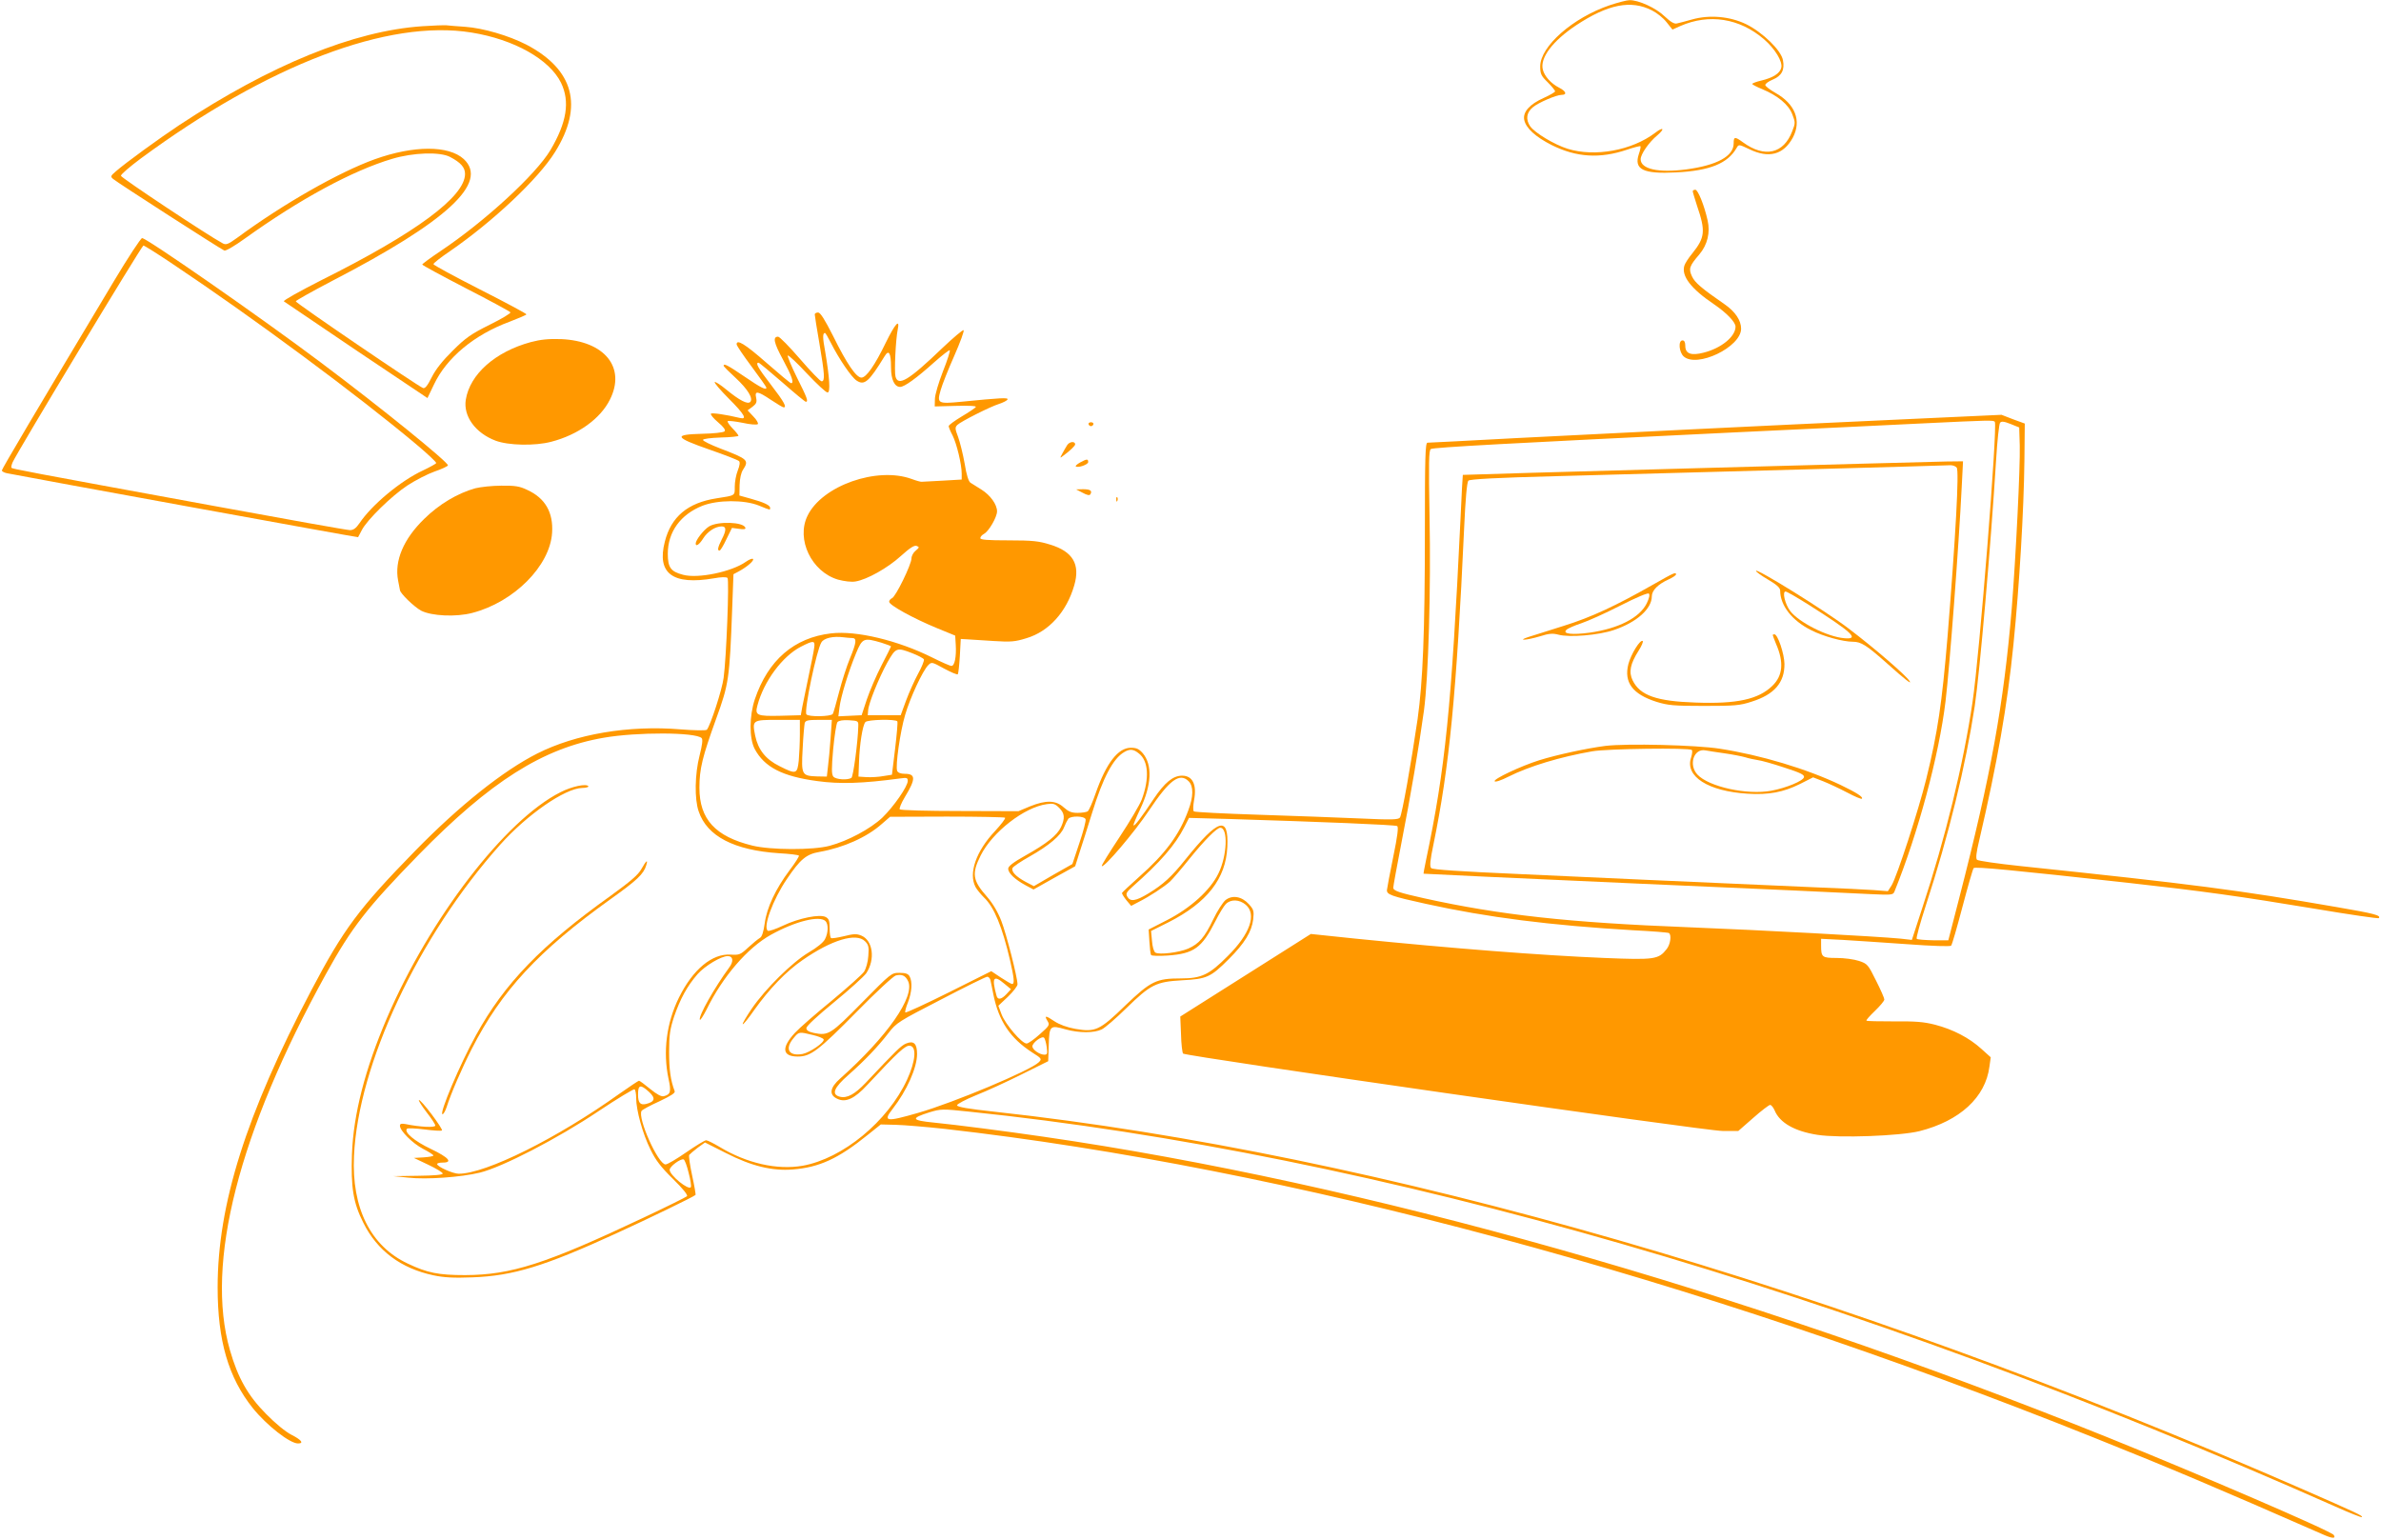 <?xml version="1.0" standalone="no"?>
<!DOCTYPE svg PUBLIC "-//W3C//DTD SVG 20010904//EN"
 "http://www.w3.org/TR/2001/REC-SVG-20010904/DTD/svg10.dtd">
<svg version="1.0" xmlns="http://www.w3.org/2000/svg"
 width="1280pt" height="828pt" viewBox="0 0 1280 828"
 preserveAspectRatio="xMidYMid meet">
<g transform="translate(0,828) scale(0.1,-0.1)"
fill="#ff9800" stroke="none">
<path d="M8654 8252 c-198 -67 -374 -221 -374 -329 0 -40 5 -51 40 -85 22 -22
40 -44 40 -49 0 -4 -27 -20 -60 -35 -77 -34 -114 -76 -106 -118 9 -45 61 -92
148 -136 133 -66 258 -74 404 -25 38 13 71 21 73 19 2 -2 -1 -21 -9 -43 -27
-82 23 -107 199 -98 183 9 279 48 327 132 11 20 13 19 68 -7 105 -51 184 -30
234 62 48 91 13 181 -94 241 -30 17 -54 36 -54 42 0 7 18 20 40 29 48 20 65
52 55 104 -9 53 -109 150 -198 194 -87 42 -197 52 -292 25 -33 -9 -69 -19 -80
-21 -14 -4 -34 8 -66 38 -46 45 -142 89 -190 87 -13 0 -60 -12 -105 -27z m227
-28 c26 -13 61 -41 78 -63 l32 -40 42 19 c155 68 319 42 450 -71 59 -51 101
-120 93 -153 -7 -30 -44 -54 -107 -69 -27 -6 -49 -15 -49 -18 0 -4 24 -16 53
-28 84 -35 142 -83 162 -135 17 -44 17 -48 0 -91 -46 -122 -149 -145 -265 -60
-44 32 -50 31 -50 -6 0 -69 -90 -118 -257 -140 -148 -19 -243 2 -243 55 0 27
44 91 90 129 42 36 32 47 -12 13 -125 -95 -324 -131 -470 -86 -71 22 -176 85
-202 121 -25 37 -20 74 14 102 29 25 127 67 155 67 31 0 24 20 -14 39 -43 22
-78 61 -87 97 -16 63 53 154 179 238 171 113 295 138 408 80z"/>
<path d="M2270 8139 c-368 -25 -814 -207 -1307 -532 -107 -71 -286 -201 -340
-248 -29 -25 -30 -28 -15 -41 23 -20 580 -378 598 -385 8 -3 57 26 111 65 297
213 579 365 791 428 113 34 258 39 312 10 57 -30 80 -56 80 -91 0 -122 -263
-317 -774 -572 -114 -58 -204 -108 -200 -113 5 -4 181 -123 390 -264 l382
-256 35 73 c68 144 217 268 408 338 49 19 89 36 89 39 0 4 -112 64 -250 134
-137 70 -250 131 -250 136 0 5 39 36 88 69 231 159 476 389 566 534 154 247
101 443 -154 577 -96 49 -232 89 -330 96 -41 3 -86 6 -100 8 -14 1 -72 -1
-130 -5z m265 -34 c229 -37 419 -144 481 -270 49 -101 31 -213 -57 -362 -79
-132 -352 -383 -591 -543 -54 -36 -97 -68 -98 -72 0 -4 106 -61 235 -128 129
-66 237 -125 239 -129 3 -5 -47 -35 -112 -67 -100 -50 -129 -70 -198 -139 -55
-54 -92 -101 -113 -143 -23 -46 -36 -62 -47 -58 -29 11 -684 457 -684 466 0 4
87 53 194 109 620 321 845 529 709 656 -81 74 -268 74 -478 -1 -192 -69 -494
-241 -738 -421 -51 -37 -62 -41 -80 -31 -79 42 -547 353 -547 363 0 8 48 49
107 93 684 504 1330 750 1778 677z"/>
<path d="M9100 7252 c0 -5 11 -40 23 -78 47 -137 43 -171 -26 -257 -19 -23
-38 -52 -42 -65 -17 -56 35 -124 161 -209 66 -45 114 -95 114 -119 0 -53 -76
-116 -172 -140 -66 -17 -98 -6 -98 36 0 20 -5 30 -15 30 -24 0 -19 -63 6 -86
71 -64 309 50 309 149 0 44 -31 91 -87 130 -127 88 -161 117 -177 151 -19 41
-15 55 40 119 43 51 59 117 44 182 -18 81 -52 165 -66 165 -8 0 -14 -4 -14 -8z"/>
<path d="M612 6768 c-417 -696 -602 -1009 -602 -1017 0 -5 12 -12 27 -15 115
-23 1886 -346 1888 -344 1 2 10 19 20 38 28 55 160 184 245 240 43 28 109 62
146 75 38 13 70 28 72 33 5 15 -364 314 -683 553 -318 239 -936 669 -961 669
-7 0 -76 -105 -152 -232z m319 91 c427 -285 990 -702 1306 -967 62 -52 111
-98 108 -102 -3 -4 -35 -22 -71 -39 -121 -56 -275 -185 -341 -283 -19 -28 -33
-38 -52 -38 -14 0 -345 59 -736 131 -1015 186 -1077 198 -1083 204 -3 3 0 16
6 30 28 61 694 1165 703 1165 5 0 77 -45 160 -101z"/>
<path d="M4380 6590 c0 -6 11 -76 25 -156 28 -164 31 -204 12 -204 -7 0 -59
54 -116 120 -57 66 -110 120 -118 120 -30 0 -23 -33 26 -123 48 -89 61 -127
44 -127 -5 0 -64 50 -133 110 -115 101 -160 128 -160 99 0 -7 36 -60 80 -119
44 -59 80 -110 80 -114 0 -15 -28 -2 -117 59 -91 62 -113 73 -113 59 0 -4 29
-33 64 -65 66 -61 97 -112 79 -130 -14 -14 -57 8 -129 67 -30 25 -58 43 -62
40 -3 -4 31 -44 76 -89 84 -84 101 -114 60 -104 -75 18 -150 29 -156 23 -4 -4
13 -25 38 -46 31 -26 42 -42 35 -49 -6 -6 -60 -12 -120 -13 -157 -4 -150 -19
39 -85 81 -28 153 -56 159 -62 6 -6 4 -23 -7 -51 -9 -22 -16 -61 -16 -86 0
-50 5 -47 -98 -63 -155 -24 -244 -99 -278 -233 -44 -171 42 -235 264 -197 37
7 67 8 73 2 10 -10 -6 -430 -21 -538 -8 -62 -71 -256 -90 -278 -4 -5 -68 -4
-142 2 -279 23 -562 -25 -770 -130 -182 -92 -418 -279 -658 -525 -299 -306
-383 -418 -557 -749 -350 -666 -503 -1150 -503 -1596 0 -287 58 -485 189 -649
75 -93 199 -190 243 -190 33 0 19 19 -34 46 -32 16 -87 61 -138 113 -97 98
-151 193 -194 343 -134 465 47 1172 517 2023 138 250 220 355 497 639 386 395
669 574 996 630 178 31 494 30 526 -2 7 -7 3 -38 -11 -93 -26 -101 -28 -235
-5 -301 45 -134 191 -209 432 -225 56 -3 105 -9 107 -13 2 -3 -20 -39 -50 -78
-75 -100 -123 -202 -134 -286 -7 -49 -15 -73 -27 -79 -10 -6 -38 -29 -62 -51
-41 -38 -48 -41 -93 -38 -100 7 -204 -79 -279 -231 -67 -135 -87 -291 -56
-437 15 -68 11 -84 -25 -93 -13 -4 -37 9 -74 39 -29 24 -56 44 -60 44 -3 0
-51 -32 -105 -70 -334 -239 -718 -430 -864 -430 -31 0 -116 38 -116 52 0 5 14
8 30 8 56 0 33 27 -63 73 -89 42 -147 91 -129 109 4 4 47 2 95 -4 48 -6 89 -9
93 -5 3 3 -22 42 -56 87 -34 45 -64 79 -68 76 -3 -3 16 -32 41 -65 26 -33 47
-65 47 -72 0 -12 -83 -8 -160 8 -22 4 -30 2 -30 -9 0 -27 68 -95 124 -124 31
-16 56 -32 56 -36 0 -4 -24 -8 -52 -10 l-53 -3 78 -37 c42 -20 77 -41 77 -47
0 -7 -46 -11 -132 -12 l-133 -2 80 -8 c97 -11 282 2 385 27 119 29 418 183
637 330 102 68 190 121 194 118 5 -3 9 -24 9 -48 0 -64 35 -192 77 -276 28
-58 56 -94 121 -158 54 -53 81 -87 75 -93 -5 -5 -110 -57 -233 -115 -527 -249
-712 -308 -960 -309 -143 0 -203 12 -308 62 -200 94 -302 299 -289 578 22 492
345 1180 786 1674 145 162 347 302 440 305 21 0 37 5 34 9 -10 16 -90 -1 -150
-32 -298 -150 -702 -677 -933 -1214 -118 -276 -180 -517 -188 -732 -6 -180 7
-261 61 -368 74 -150 202 -246 377 -283 56 -12 109 -15 210 -11 219 8 388 60
770 235 167 76 419 198 429 208 2 2 -6 49 -18 104 -12 55 -19 105 -16 111 4 5
25 23 46 39 l39 28 113 -57 c137 -70 248 -97 359 -88 142 11 245 58 403 186
l70 56 80 -2 c44 -1 163 -11 265 -22 1837 -209 4017 -794 6175 -1659 415 -166
658 -269 1228 -519 55 -25 76 -26 63 -5 -12 20 -710 321 -1221 527 -1973 794
-3985 1363 -5715 1614 -206 30 -469 64 -590 76 -121 12 -126 23 -24 55 63 19
70 19 212 4 2183 -226 4732 -963 7346 -2123 76 -34 141 -60 143 -57 7 7 -26
22 -332 156 -2486 1085 -4957 1798 -7015 2023 -147 16 -205 26 -205 35 0 7 46
31 102 54 56 22 167 73 245 112 l143 71 3 88 c3 104 7 107 91 83 73 -20 153
-20 194 0 18 9 77 60 132 114 131 128 160 142 300 150 133 7 153 16 251 114
85 85 123 147 131 213 5 45 3 53 -23 82 -38 42 -89 51 -126 22 -14 -12 -44
-58 -66 -104 -46 -96 -76 -131 -135 -157 -50 -21 -156 -34 -176 -21 -8 5 -16
32 -18 63 l-5 53 94 47 c207 105 309 235 316 406 8 169 -48 152 -225 -68 -74
-93 -120 -135 -199 -183 -69 -42 -98 -46 -114 -17 -9 16 -4 24 27 52 149 131
231 225 280 322 l25 49 221 -6 c485 -15 888 -31 898 -38 8 -4 2 -54 -21 -165
-18 -88 -33 -168 -34 -179 -1 -24 22 -33 209 -74 331 -73 671 -116 1114 -142
102 -5 188 -12 193 -15 15 -10 8 -61 -12 -86 -44 -56 -64 -59 -336 -48 -339
14 -813 51 -1338 104 l-239 25 -351 -222 -351 -222 4 -95 c1 -52 7 -99 11
-104 15 -15 2807 -416 2900 -416 l85 0 80 70 c44 39 85 70 91 70 6 0 17 -13
24 -29 27 -67 108 -113 231 -132 117 -18 443 -6 548 20 217 55 355 182 376
347 l7 50 -50 45 c-66 60 -153 105 -249 130 -62 16 -107 19 -221 18 -79 0
-146 1 -148 4 -3 3 18 26 45 52 28 27 51 54 51 62 0 7 -20 53 -45 102 -42 85
-46 90 -91 105 -27 9 -80 16 -120 16 -79 0 -84 4 -84 67 l0 36 118 -6 c64 -4
220 -14 345 -23 135 -10 231 -13 236 -8 5 5 32 99 61 209 29 110 56 204 60
208 8 9 213 -11 830 -79 404 -45 598 -72 1008 -140 184 -31 336 -53 340 -50
14 15 -25 25 -223 59 -530 92 -778 124 -1703 221 -123 13 -228 28 -234 34 -7
7 -4 39 12 104 98 421 151 724 184 1053 32 318 56 723 59 989 l2 199 -63 23
-62 24 -543 -25 c-808 -37 -1535 -73 -2061 -100 -258 -14 -475 -25 -482 -25
-12 0 -14 -82 -14 -477 0 -544 -11 -807 -39 -1008 -35 -240 -84 -515 -95 -530
-9 -12 -43 -13 -216 -5 -113 5 -358 14 -545 20 -187 6 -343 14 -347 18 -5 5
-4 31 1 59 16 84 -7 133 -64 133 -49 0 -94 -37 -153 -125 -67 -101 -103 -148
-108 -142 -3 2 14 42 36 88 61 129 66 236 14 299 -21 24 -34 30 -65 30 -68 0
-132 -82 -189 -245 -17 -49 -36 -93 -43 -97 -7 -4 -31 -8 -54 -8 -33 0 -49 7
-75 30 -42 38 -94 40 -181 5 l-62 -26 -315 1 c-173 0 -318 4 -323 9 -4 4 8 34
28 67 59 97 58 124 -1 124 -22 0 -37 6 -41 16 -10 26 16 210 43 301 26 90 94
237 124 267 18 18 20 18 85 -18 37 -20 70 -34 74 -31 3 4 8 48 11 98 l5 92 35
-2 c19 -1 83 -5 141 -9 93 -6 116 -4 177 15 121 36 216 142 257 284 33 113 -7
182 -129 219 -60 19 -94 23 -224 23 -112 0 -152 3 -152 12 0 7 9 17 20 23 26
14 70 90 70 121 0 37 -36 87 -84 117 -24 15 -51 32 -59 37 -10 6 -22 44 -31
102 -9 51 -25 115 -35 143 -17 45 -18 52 -4 66 19 18 174 97 225 113 21 7 41
17 44 23 7 12 -37 9 -250 -12 -124 -12 -130 -9 -109 63 8 29 41 112 73 184 32
73 55 135 50 138 -4 3 -56 -41 -115 -97 -180 -173 -237 -207 -251 -152 -7 29
1 198 12 252 13 62 -14 32 -64 -70 -59 -122 -105 -188 -131 -188 -28 0 -79 75
-152 223 -46 91 -69 127 -81 127 -10 0 -18 -5 -18 -10z m86 -152 c44 -87 111
-186 139 -204 42 -28 66 -7 150 130 23 39 35 20 35 -59 0 -66 19 -105 49 -105
23 0 87 46 184 133 43 38 80 67 83 64 3 -3 -13 -54 -37 -114 -23 -59 -43 -126
-43 -148 l-1 -40 114 3 c70 2 111 0 107 -6 -3 -5 -37 -28 -76 -51 -38 -23 -70
-46 -70 -52 0 -5 9 -28 21 -50 22 -44 49 -155 49 -206 l0 -31 -102 -6 c-57 -3
-107 -6 -113 -6 -5 -1 -30 6 -54 15 -186 68 -482 -36 -560 -198 -62 -127 22
-301 164 -343 34 -9 72 -14 94 -10 62 10 174 73 244 137 49 44 72 59 85 54 15
-6 15 -8 -5 -25 -13 -10 -23 -29 -23 -42 0 -32 -85 -207 -105 -214 -8 -4 -15
-12 -15 -19 0 -18 129 -89 255 -141 l100 -41 3 -49 c4 -65 -6 -114 -23 -114
-8 0 -55 21 -105 46 -183 91 -406 145 -542 129 -199 -23 -339 -144 -410 -354
-30 -90 -31 -209 -1 -267 52 -98 149 -148 336 -173 122 -17 244 -13 445 14 37
5 42 4 42 -13 0 -30 -76 -139 -137 -198 -64 -60 -185 -125 -283 -151 -89 -24
-317 -23 -415 1 -200 49 -285 142 -285 311 0 102 16 166 90 371 68 187 72 214
86 588 l7 189 30 16 c44 24 83 58 75 66 -4 4 -21 -3 -38 -15 -76 -54 -258 -92
-338 -70 -66 17 -82 39 -82 113 0 117 68 211 186 258 82 32 225 33 304 1 64
-26 60 -25 60 -12 0 14 -35 30 -104 49 l-61 17 1 57 c1 34 8 66 18 81 34 52
27 58 -122 115 -52 20 -94 41 -93 46 0 6 42 11 96 13 52 1 95 6 95 9 0 4 -14
22 -32 40 -17 18 -29 35 -26 39 4 3 39 -1 80 -9 40 -9 77 -12 82 -7 4 4 -6 23
-24 41 l-31 33 26 19 c21 16 25 25 20 48 -9 40 7 38 80 -11 33 -22 63 -40 68
-40 18 0 2 30 -68 121 -70 91 -86 119 -67 119 4 0 61 -48 127 -105 66 -58 123
-105 127 -105 15 0 7 22 -48 131 -30 61 -52 114 -49 118 4 3 50 -40 103 -97
53 -56 103 -103 111 -102 16 0 11 78 -13 220 -14 75 -14 100 -1 100 3 0 17
-24 31 -52z m6258 -426 c15 -25 -82 -1253 -120 -1507 -49 -333 -146 -731 -271
-1109 l-55 -169 -62 7 c-125 12 -753 46 -1136 61 -647 25 -1017 66 -1425 156
-134 30 -165 40 -165 57 0 8 20 117 44 241 48 244 96 527 121 711 24 178 38
654 30 1047 -5 284 -4 353 7 359 14 9 422 31 1623 89 413 19 874 42 1025 49
355 17 378 18 384 8z m134 -128 c3 -112 -21 -596 -43 -874 -43 -514 -112 -898
-283 -1560 l-58 -225 -81 0 c-45 1 -85 4 -89 8 -4 3 18 84 49 179 124 380 214
751 263 1072 27 184 86 856 115 1326 6 102 16 190 21 197 7 9 21 8 56 -6 l47
-19 3 -98z m-6277 -1034 c26 0 24 -23 -12 -110 -17 -41 -43 -122 -58 -180 -15
-58 -30 -111 -34 -118 -10 -15 -133 -17 -142 -2 -13 21 55 346 81 387 14 23
63 34 118 27 16 -2 37 -4 47 -4z m157 -25 c29 -9 52 -18 52 -20 0 -2 -23 -48
-51 -102 -28 -54 -63 -136 -79 -183 l-28 -85 -62 -3 -63 -3 6 48 c7 57 47 190
89 291 34 82 41 85 136 57z m-361 -27 c-2 -18 -16 -87 -30 -153 -14 -66 -29
-140 -34 -165 l-8 -45 -109 -3 c-127 -3 -139 2 -124 56 34 129 134 264 233
315 68 35 78 35 72 -5z m528 -30 c31 -12 59 -27 62 -33 2 -7 -12 -42 -32 -78
-19 -35 -48 -100 -64 -143 l-29 -79 -88 0 -89 0 2 26 c2 37 57 173 103 257 46
81 50 83 135 50z m-605 -437 c0 -43 -3 -106 -6 -140 -8 -73 -14 -75 -103 -30
-75 37 -115 88 -131 163 -17 85 -16 86 121 86 l119 0 0 -79z m165 -21 c-4 -55
-10 -123 -14 -152 l-6 -53 -53 1 c-82 3 -85 8 -77 149 3 66 9 128 11 138 5 14
17 17 76 17 l70 0 -7 -100z m149 65 c-2 -84 -27 -271 -37 -277 -21 -13 -84 -9
-97 7 -10 12 -10 43 -1 147 7 73 17 138 23 146 7 8 29 12 62 10 50 -3 51 -4
50 -33z m210 27 c3 -5 -3 -71 -12 -147 l-17 -140 -45 -7 c-25 -5 -65 -7 -90
-6 l-45 3 3 80 c3 93 19 195 34 213 12 14 163 17 172 4z m1299 -173 c51 -40
57 -134 15 -247 -11 -29 -65 -120 -120 -203 -55 -83 -98 -152 -95 -155 11 -12
176 182 254 299 110 165 165 205 213 157 27 -27 26 -83 -2 -157 -48 -131 -125
-234 -263 -356 -49 -44 -91 -83 -93 -87 -2 -4 9 -21 23 -39 l26 -31 40 21 c58
29 140 83 169 110 14 13 62 69 106 124 80 99 146 165 164 165 43 0 37 -151
-10 -246 -44 -90 -150 -186 -277 -251 l-98 -50 4 -64 c2 -35 6 -68 9 -73 2 -5
43 -6 89 -3 142 10 184 41 257 185 20 40 45 81 56 92 27 27 73 25 107 -4 60
-51 23 -157 -97 -276 -99 -100 -141 -120 -251 -120 -133 0 -162 -14 -299 -145
-139 -135 -162 -145 -270 -126 -44 8 -85 23 -112 41 -47 32 -56 32 -36 0 12
-20 9 -25 -42 -70 -30 -27 -62 -50 -71 -50 -26 0 -113 102 -134 155 l-18 48
52 49 c28 27 51 57 51 66 0 37 -60 272 -87 341 -18 47 -45 93 -76 129 -79 89
-84 125 -35 223 63 126 235 260 356 276 34 5 44 2 66 -20 30 -30 32 -55 10
-103 -21 -45 -77 -89 -191 -153 -66 -37 -93 -58 -93 -71 0 -24 36 -58 93 -89
l43 -23 112 63 112 62 24 76 c14 42 44 137 67 211 58 188 113 293 173 327 30
18 50 16 79 -8z m-720 -345 c4 -4 -21 -36 -54 -72 -102 -108 -143 -227 -105
-300 8 -15 29 -40 46 -57 54 -51 98 -157 140 -338 22 -96 25 -127 11 -127 -5
0 -32 16 -61 35 l-51 34 -228 -114 c-126 -63 -231 -111 -234 -108 -3 3 3 27
14 54 21 55 25 110 9 140 -8 14 -21 19 -55 19 -43 0 -45 -2 -201 -160 -168
-171 -181 -179 -259 -163 -28 6 -40 14 -40 26 0 11 61 67 150 140 82 67 159
137 172 155 49 74 36 176 -26 202 -26 11 -42 10 -94 -3 -34 -8 -65 -13 -69
-10 -5 2 -8 26 -8 53 0 40 -4 51 -21 60 -32 17 -145 -6 -229 -46 -40 -19 -76
-31 -82 -28 -28 18 27 168 102 278 72 107 105 134 175 146 130 23 255 79 335
150 l45 39 306 1 c168 0 309 -3 312 -6z m433 -8 c3 -8 -12 -65 -33 -127 l-38
-114 -104 -59 -103 -60 -44 23 c-52 28 -78 55 -71 74 3 8 45 36 93 63 104 59
167 112 184 156 7 18 18 39 23 46 13 17 86 16 93 -2z m-1398 -548 c16 -16 15
-63 -3 -97 -8 -17 -44 -46 -87 -71 -89 -53 -233 -195 -307 -303 -29 -43 -51
-80 -48 -83 3 -3 31 32 63 78 80 112 170 206 259 267 155 108 288 148 335 101
19 -19 22 -30 18 -79 -2 -32 -12 -68 -23 -85 -10 -15 -89 -85 -174 -156 -86
-70 -175 -148 -198 -173 -74 -80 -68 -127 16 -127 69 0 111 32 320 244 100
102 194 189 207 192 33 8 52 -1 66 -31 38 -83 -113 -298 -365 -523 -56 -49
-62 -88 -16 -109 45 -22 93 0 162 75 167 179 205 214 229 210 37 -5 30 -83
-16 -183 -104 -224 -345 -423 -561 -462 -137 -24 -301 13 -448 102 -32 19 -64
35 -71 35 -7 0 -55 -29 -107 -65 -52 -36 -101 -65 -111 -65 -40 0 -152 251
-129 288 4 6 46 29 95 51 63 30 87 45 83 55 -22 57 -30 116 -30 211 0 92 5
123 27 190 33 96 71 165 126 228 40 45 127 97 162 97 30 0 33 -29 7 -63 -77
-105 -164 -258 -157 -279 2 -6 18 19 36 54 87 178 221 333 347 403 130 72 261
105 293 73z m886 -315 c2 -10 10 -45 16 -78 29 -144 90 -236 209 -313 52 -33
53 -35 35 -53 -45 -44 -457 -217 -649 -272 -173 -50 -190 -47 -136 22 76 98
131 220 131 295 0 56 -18 73 -59 56 -27 -11 -55 -39 -217 -211 -58 -61 -100
-85 -139 -75 -47 12 -33 48 47 118 87 77 155 148 214 224 43 56 55 63 282 180
130 68 242 123 249 123 6 1 14 -7 17 -16z m76 -22 l35 -29 -24 -26 c-28 -30
-48 -33 -54 -8 -27 98 -16 113 43 63z m-1031 -275 c30 -7 56 -17 59 -24 5 -16
-74 -70 -113 -78 -75 -14 -98 27 -49 85 29 35 29 35 103 17z m1258 -65 c5 -36
3 -41 -13 -41 -25 0 -64 27 -64 45 0 19 51 58 63 46 4 -4 11 -27 14 -50z
m-2138 -241 c37 -34 32 -53 -16 -65 -31 -7 -43 6 -43 51 0 53 13 56 59 14z
m213 -435 c10 -37 15 -72 12 -77 -12 -19 -114 64 -114 93 0 18 58 61 75 56 6
-2 18 -34 27 -72z"/>
<path d="M3812 5450 c-29 -18 -72 -73 -72 -92 0 -19 20 -5 40 27 23 37 65 65
100 65 25 0 26 -20 0 -70 -21 -42 -25 -60 -12 -60 5 0 21 27 37 61 l30 61 38
-5 c26 -4 37 -2 34 6 -10 31 -147 36 -195 7z"/>
<path d="M9120 5763 c-690 -19 -1255 -35 -1256 -36 -1 -1 -7 -112 -13 -247
-48 -999 -81 -1332 -185 -1825 -8 -38 -14 -71 -13 -72 2 -1 518 -25 1147 -53
630 -27 1197 -53 1261 -57 107 -5 116 -4 123 13 127 313 240 733 275 1024 22
184 71 829 87 1153 l7 137 -89 -1 c-49 -1 -654 -17 -1344 -36z m1399 3 c14
-16 -6 -374 -49 -906 -30 -360 -53 -517 -115 -769 -41 -166 -157 -523 -186
-571 l-20 -31 -77 6 c-42 3 -185 10 -317 15 -231 10 -448 20 -905 40 -118 5
-424 19 -680 31 -321 14 -469 24 -476 32 -9 9 -6 41 12 127 85 413 124 807
165 1700 7 156 15 249 23 256 7 8 153 16 466 24 772 21 2104 57 2126 59 12 0
27 -5 33 -13z"/>
<path d="M9440 5211 c0 -5 29 -26 65 -47 46 -27 65 -44 65 -59 0 -80 64 -162
167 -213 64 -33 171 -62 224 -62 44 0 74 -19 183 -116 98 -88 135 -116 122
-96 -18 30 -187 176 -328 283 -121 93 -498 327 -498 310z m283 -182 c235 -149
277 -188 191 -180 -91 8 -243 85 -290 146 -28 37 -44 105 -25 105 7 0 62 -32
124 -71z"/>
<path d="M8890 5139 c-204 -116 -334 -177 -485 -224 -83 -26 -168 -53 -190
-60 -63 -21 -7 -17 63 4 50 16 70 17 100 9 58 -16 216 -3 298 25 122 41 204
114 204 181 0 32 33 65 90 91 22 10 40 22 40 27 0 14 -11 9 -120 -53z m-37
-102 c-38 -78 -152 -136 -306 -158 -95 -13 -150 -7 -126 15 8 8 43 23 79 35
36 12 130 54 210 95 88 45 149 70 154 65 6 -6 2 -25 -11 -52z"/>
<path d="M9530 4866 c0 -2 8 -24 18 -48 43 -99 36 -171 -20 -225 -75 -73 -191
-98 -412 -90 -211 7 -299 38 -339 119 -22 45 -13 89 32 160 17 26 26 50 22 52
-14 9 -63 -71 -77 -124 -25 -98 22 -162 151 -203 62 -19 92 -22 255 -22 165 0
193 2 257 23 121 38 177 102 176 203 -1 55 -36 159 -54 159 -5 0 -9 -2 -9 -4z"/>
<path d="M8630 4270 c-101 -13 -258 -47 -355 -77 -101 -32 -247 -101 -240
-113 3 -6 36 5 73 24 113 57 280 107 452 137 79 14 522 20 535 7 4 -4 2 -22
-4 -41 -34 -101 92 -181 304 -194 114 -7 192 8 281 52 l71 36 54 -21 c30 -12
88 -39 128 -60 41 -22 77 -37 80 -34 9 9 -27 32 -114 74 -183 87 -430 161
-650 195 -128 20 -499 29 -615 15z m642 -40 c43 -6 92 -16 110 -21 18 -6 48
-12 66 -15 19 -2 83 -20 143 -40 87 -28 110 -39 107 -52 -4 -20 -95 -58 -176
-73 -129 -24 -336 21 -397 87 -49 53 -19 142 43 130 15 -3 62 -10 104 -16z"/>
<path d="M2854 6441 c-192 -52 -328 -173 -350 -310 -14 -89 52 -179 160 -220
69 -26 212 -29 299 -6 144 37 265 124 316 227 87 173 -29 315 -263 325 -68 2
-109 -2 -162 -16z"/>
<path d="M5852 5999 c2 -6 8 -10 13 -10 5 0 11 4 13 10 2 6 -4 11 -13 11 -9 0
-15 -5 -13 -11z"/>
<path d="M5737 5887 c-7 -12 -20 -33 -27 -47 -13 -24 -12 -24 6 -10 37 27 64
54 64 61 0 18 -30 16 -43 -4z"/>
<path d="M5807 5794 c-16 -9 -26 -18 -24 -21 11 -10 67 9 67 23 0 18 -8 17
-43 -2z"/>
<path d="M2555 5655 c-96 -27 -195 -86 -275 -165 -111 -108 -160 -225 -140
-330 5 -25 9 -48 10 -52 1 -18 77 -91 114 -111 57 -29 188 -35 275 -12 224 58
418 253 429 431 7 109 -37 186 -133 230 -41 20 -66 24 -140 23 -49 0 -112 -7
-140 -14z"/>
<path d="M5820 5631 c24 -13 37 -16 42 -8 11 19 -1 27 -40 27 l-37 -1 35 -18z"/>
<path d="M6001 5594 c0 -11 3 -14 6 -6 3 7 2 16 -1 19 -3 4 -6 -2 -5 -13z"/>
<path d="M3448 3608 c-17 -31 -58 -66 -167 -145 -371 -265 -570 -471 -722
-748 -87 -157 -200 -425 -180 -425 5 0 15 17 22 38 23 73 82 209 135 313 159
312 359 528 746 805 143 102 178 135 192 182 11 35 0 26 -26 -20z"/>
</g>
</svg>
